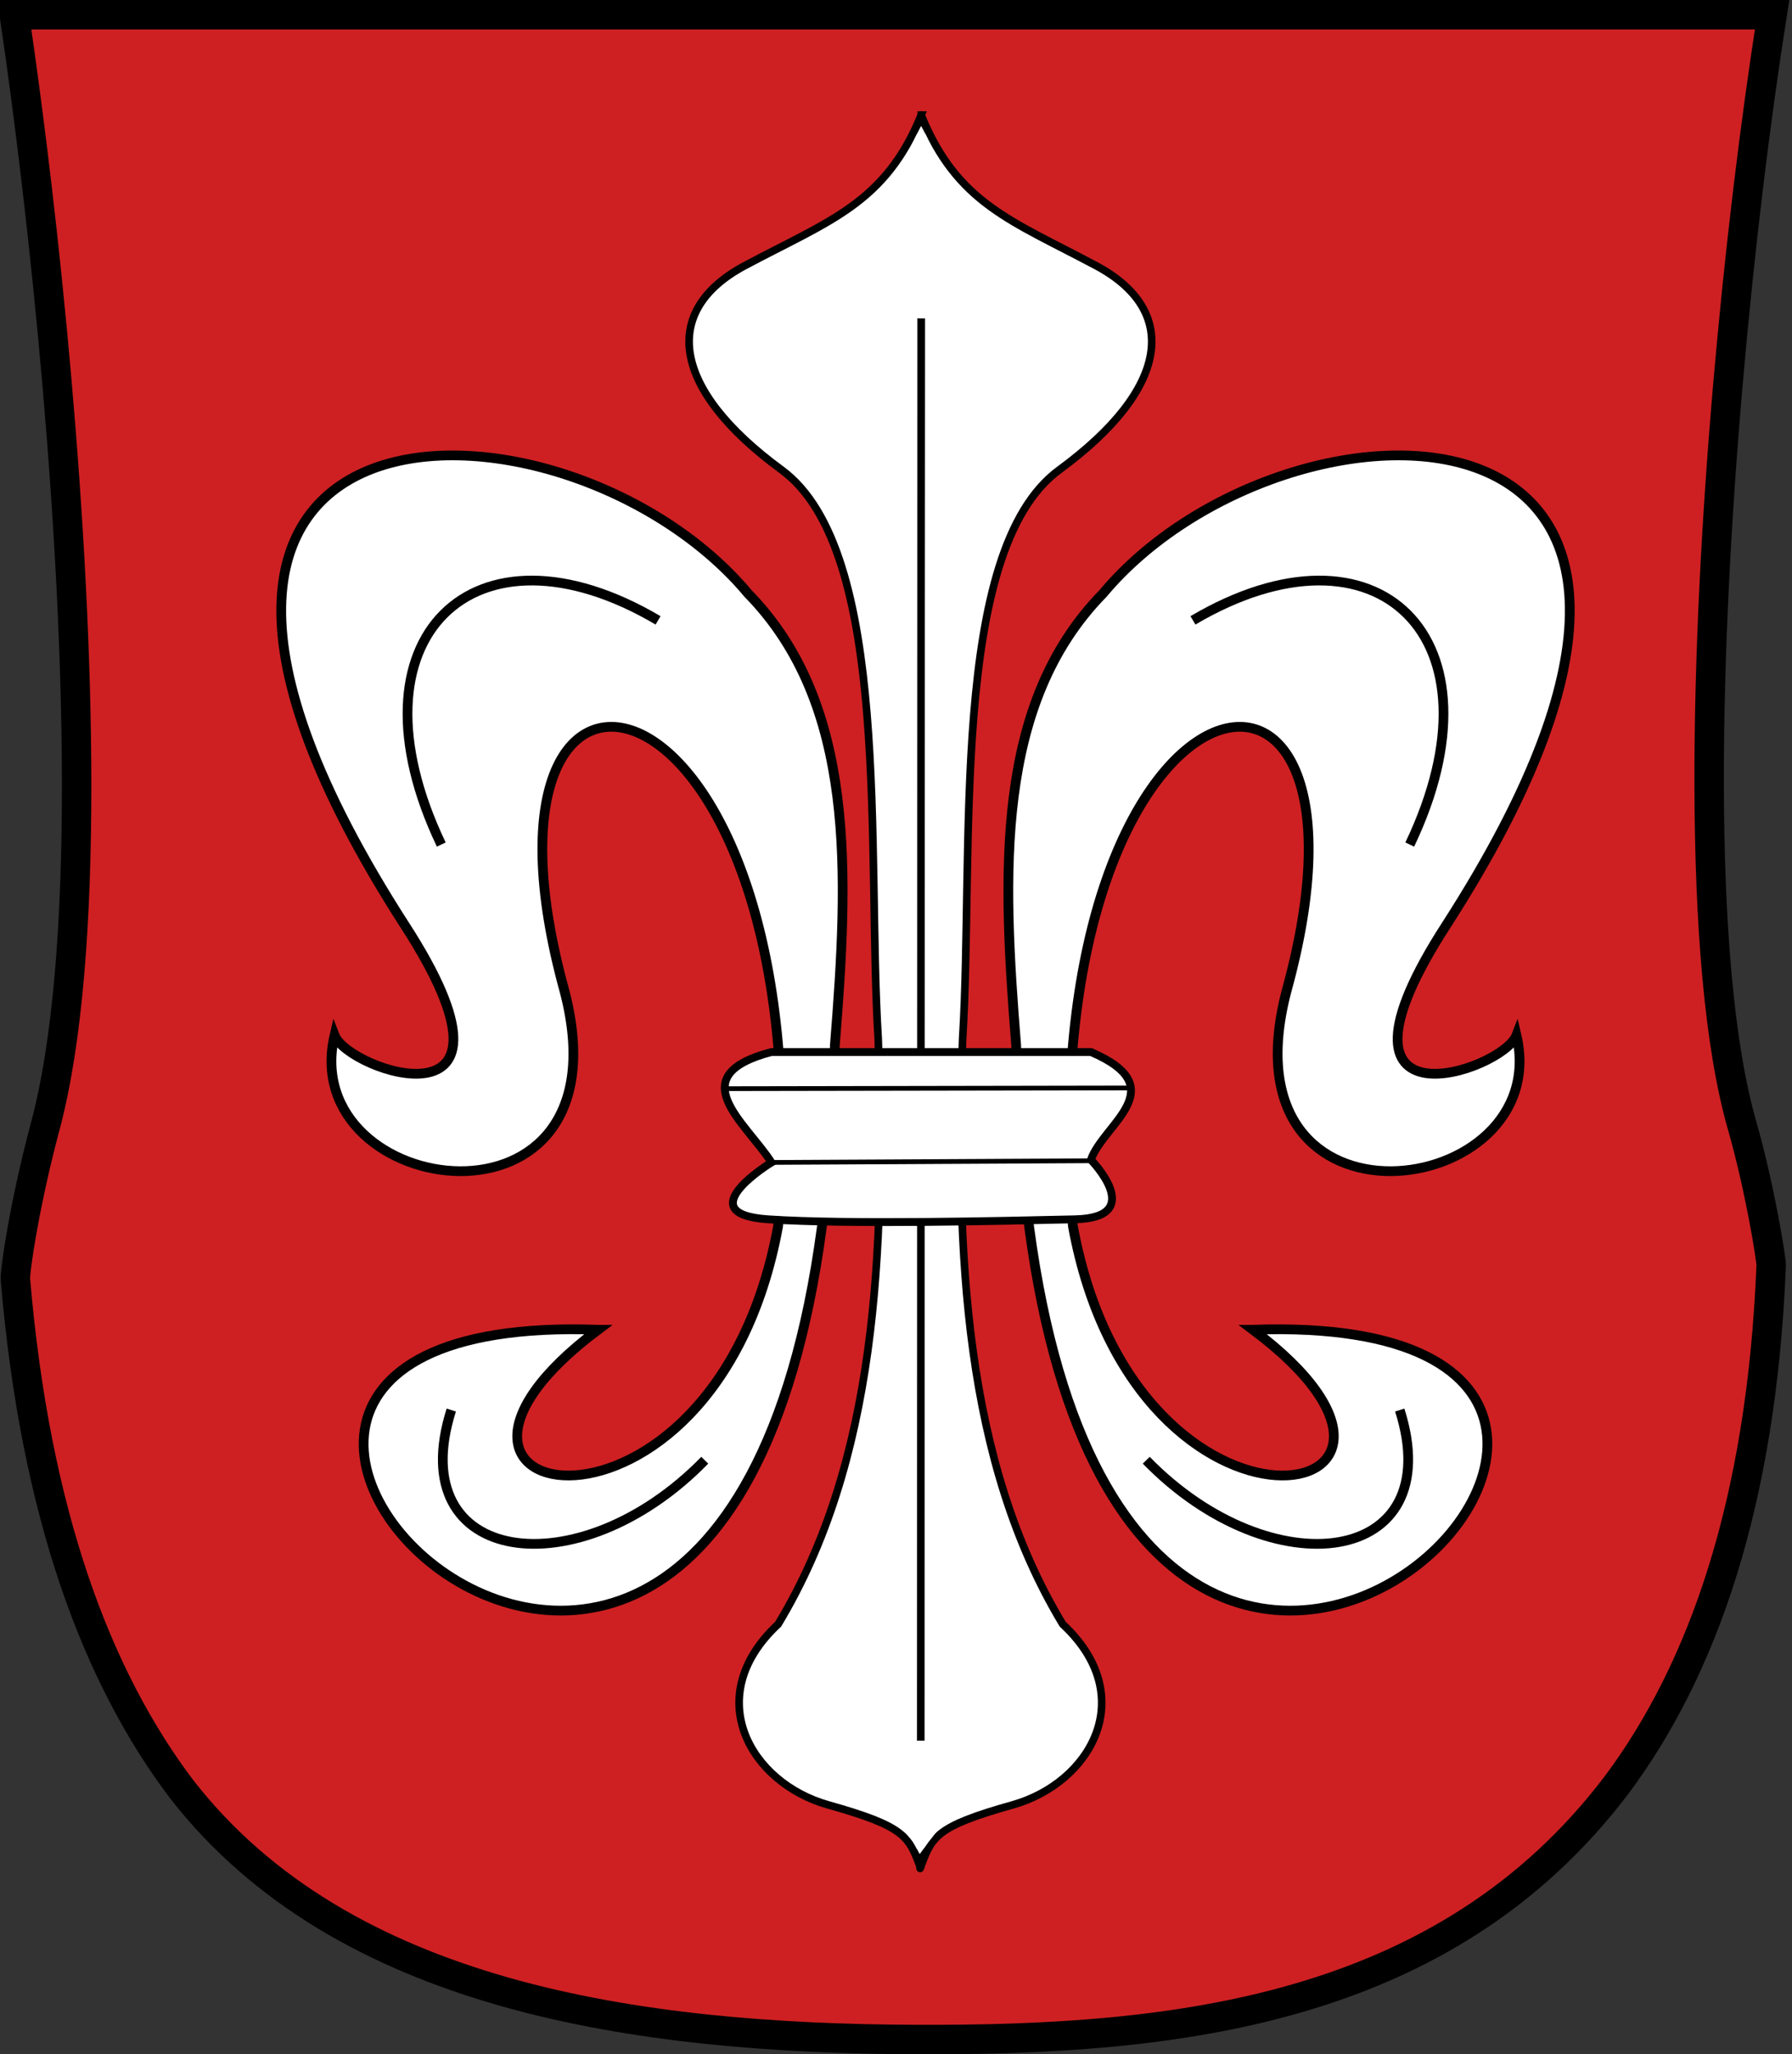 <?xml version="1.0" encoding="UTF-8" standalone="no"?>
<svg
   xmlns:dc="http://purl.org/dc/elements/1.1/"
   xmlns:cc="http://creativecommons.org/ns#"
   xmlns:rdf="http://www.w3.org/1999/02/22-rdf-syntax-ns#"
   xmlns:svg="http://www.w3.org/2000/svg"
   xmlns="http://www.w3.org/2000/svg"
   xmlns:sodipodi="http://sodipodi.sourceforge.net/DTD/sodipodi-0.dtd"
   xmlns:inkscape="http://www.inkscape.org/namespaces/inkscape"
   id="svg2"
   sodipodi:version="0.32"
   inkscape:version="1.0.1 (3bc2e813f5, 2020-09-07)"
   width="650"
   height="745"
   sodipodi:docname="POL_gmina_Dąbrówno_COA.svg"
   version="1.0">
  <rect width="100%" height="100%" fill="#333333" stroke="none"/>
  <defs
     id="defs5" />
  <sodipodi:namedview
     inkscape:window-height="1001"
     inkscape:window-width="1920"
     inkscape:pageshadow="2"
     inkscape:pageopacity="0.0"
     borderopacity="1.0"
     bordercolor="#666666"
     pagecolor="#ffffff"
     id="base"
     inkscape:zoom="0.34351729"
     inkscape:cx="-13.241306"
     inkscape:cy="-78.000548"
     inkscape:window-x="-9"
     inkscape:window-y="-9"
     inkscape:current-layer="svg2"
     inkscape:document-rotation="0"
     showgrid="false"
     inkscape:window-maximized="1" />
  <path
     style="fill:#ce2022;fill-opacity:1;fill-rule:evenodd;stroke:#000000;stroke-width:10.679;stroke-linecap:butt;stroke-linejoin:miter;stroke-miterlimit:4;stroke-dasharray:none;stroke-opacity:1"
     d="M 5.204,5.342 H 642.776 C 630.568,82.939 619.825,193.045 619.948,283.717 c 0.068,50.644 3.526,95.224 12.012,124.691 6.1,21.183 10.59,48.06 10.484,50.663 -3.513,86.404 -24.952,146.409 -55.876,188.012 -62.668,82.857 -160.962,92.927 -254.253,92.571 C 231.107,739.267 124.492,724.199 65.863,648.833 35.268,608.359 12.868,549.555 5.591,464.022 5.337,461.042 8.928,436.409 16.426,408.408 24.614,377.827 27.818,333.808 27.793,284.506 27.746,192.121 16.364,81.183 5.204,5.342 Z"
     id="path1308"
     sodipodi:nodetypes="ccssscscsssc" />
  <path
     sodipodi:nodetypes="cczcczzc"
     id="path3949"
     d="m 334.135,41.746 -0.391,635.863 c 4.274,-11.569 5.473,-15.163 33.572,-23.056 28.18,-7.916 46.394,-39.218 18.147,-65.528 -35.614,-58.993 -38.96,-134.168 -36.294,-212.359 4.193,-67.93 -5.039,-176.894 35.085,-206.291 39.926,-29.252 43.902,-57.694 13.308,-74.022 C 366.967,80.025 347.189,73.857 334.135,41.746 Z"
     style="fill:#ffffff;fill-opacity:1;fill-rule:evenodd;stroke:#000000;stroke-width:2.756;stroke-linecap:butt;stroke-linejoin:round;stroke-miterlimit:4;stroke-dasharray:none;stroke-opacity:1" />
  <path
     style="fill:#ffffff;fill-opacity:1;fill-rule:evenodd;stroke:#000000;stroke-width:2.756;stroke-linecap:butt;stroke-linejoin:miter;stroke-miterlimit:4;stroke-dasharray:none;stroke-opacity:1"
     d="m 334.135,41.746 -0.164,635.863 c -4.274,-11.569 -5.473,-15.163 -33.572,-23.056 -28.18,-7.916 -46.394,-39.218 -18.147,-65.528 35.614,-58.993 38.96,-134.168 36.294,-212.359 -4.193,-67.93 5.039,-176.894 -35.085,-206.291 -39.926,-29.252 -43.902,-57.694 -13.308,-74.022 30.594,-16.328 50.928,-22.496 63.982,-54.607 z"
     id="path3947"
     sodipodi:nodetypes="cczcczzc" />
  <path
     style="fill:#ffffff;fill-opacity:1;fill-rule:evenodd;stroke:#000000;stroke-width:3.531;stroke-linecap:butt;stroke-linejoin:miter;stroke-miterlimit:4;stroke-dasharray:none;stroke-opacity:1"
     d="m 216.921,482.239 c -85.964,64.489 42.195,88.812 65.33,-37.618 16.148,-208.738 -119.401,-236.844 -77.428,-84.944 23.983,92.56 -97.461,75.682 -83.477,15.775 5.048,13.101 75.077,36.691 25.406,-40.045 -130.2,-202.374 58.659,-199.036 124.611,-120.134 39.277,40.167 36.467,101.441 31.455,163.82 -7.796,395.958 -315.674,94.983 -85.897,103.146 z"
     id="path2183"
     sodipodi:nodetypes="cccccccc" />
  <path
     style="fill:none;fill-opacity:0.34;fill-rule:evenodd;stroke:#000000;stroke-width:3.531;stroke-linecap:butt;stroke-linejoin:miter;stroke-miterlimit:4;stroke-dasharray:none;stroke-opacity:1"
     d="M 160.06,306.285 C 124.201,231.102 172.126,185.692 238.698,224.981"
     id="path2185"
     sodipodi:nodetypes="cc" />
  <path
     style="fill:none;fill-opacity:0.34;fill-rule:evenodd;stroke:#000000;stroke-width:3.531;stroke-linecap:butt;stroke-linejoin:miter;stroke-miterlimit:4;stroke-dasharray:none;stroke-opacity:1"
     d="m 163.689,511.362 c -17.918,56.521 46.258,65.117 91.946,18.202"
     id="path2187"
     sodipodi:nodetypes="cc" />
  <path
     sodipodi:nodetypes="cccccccc"
     id="path3935"
     d="m 454.486,482.239 c 85.964,64.489 -42.195,88.812 -65.33,-37.618 -16.148,-208.738 119.401,-236.844 77.428,-84.944 -23.983,92.56 97.461,75.682 83.477,15.775 -5.048,13.101 -75.077,36.691 -25.406,-40.045 130.2,-202.374 -58.659,-199.036 -124.611,-120.134 -39.277,40.167 -36.467,101.441 -31.455,163.82 7.796,395.958 315.674,94.983 85.897,103.146 z"
     style="fill:#ffffff;fill-opacity:1;fill-rule:evenodd;stroke:#000000;stroke-width:3.531;stroke-linecap:butt;stroke-linejoin:miter;stroke-miterlimit:4;stroke-dasharray:none;stroke-opacity:1" />
  <path
     sodipodi:nodetypes="cc"
     id="path3937"
     d="m 511.347,306.285 c 35.859,-75.182 -12.066,-120.592 -78.638,-81.303"
     style="fill:none;fill-opacity:1;fill-rule:evenodd;stroke:#000000;stroke-width:3.531;stroke-linecap:butt;stroke-linejoin:miter;stroke-miterlimit:4;stroke-dasharray:none;stroke-opacity:1" />
  <path
     sodipodi:nodetypes="cc"
     id="path3939"
     d="m 507.717,511.362 c 17.918,56.521 -46.258,65.117 -91.946,18.202"
     style="fill:none;fill-opacity:0.34;fill-rule:evenodd;stroke:#000000;stroke-width:3.531;stroke-linecap:butt;stroke-linejoin:miter;stroke-miterlimit:4;stroke-dasharray:none;stroke-opacity:1" />
  <path
     style="fill:#ffffff;fill-opacity:1;fill-rule:evenodd;stroke:#000000;stroke-width:2.842;stroke-linecap:butt;stroke-linejoin:miter;stroke-miterlimit:4;stroke-dasharray:none;stroke-opacity:1"
     d="m 278.622,442.194 c 29.44,1.953 84.916,0.583 111.303,0 26.387,-0.583 5.768,-21.593 5.768,-21.593 4.549,-13.027 30.32,-26.054 0,-39.081 H 279.832 c -32.834,8.643 -9.513,25.333 0,40.045 0,0 -30.65,18.676 -1.21,20.629 z"
     id="path3941"
     sodipodi:nodetypes="czccccz" />
  <path
     style="fill:none;fill-opacity:0.75;fill-rule:evenodd;stroke:#000000;stroke-width:1.722;stroke-linecap:butt;stroke-linejoin:miter;stroke-miterlimit:4;stroke-dasharray:none;stroke-opacity:1"
     d="m 280.134,421.565 115.84,-0.607"
     id="path3943"
     sodipodi:nodetypes="cc" />
  <path
     style="fill:none;fill-opacity:0.75;fill-rule:evenodd;stroke:#000000;stroke-width:1.722;stroke-linecap:butt;stroke-linejoin:miter;stroke-miterlimit:4;stroke-dasharray:none;stroke-opacity:1"
     d="m 263.959,394.813 145.021,-0.248"
     id="path3945"
     sodipodi:nodetypes="cc" />
  <path
     style="fill:#ffffff;fill-opacity:1;fill-rule:evenodd;stroke:none;stroke-width:0.861px;stroke-linecap:butt;stroke-linejoin:miter;stroke-opacity:1"
     d="M 334.103,45.679 C 323.325,65.789 308.331,115.395 308.331,115.395 l 48.898,0.137 c 0,0 -12.204,-50.834 -23.125,-69.852 z"
     id="path10935"
     sodipodi:nodetypes="cccc" />
  <path
     style="fill:#ffffff;fill-opacity:1;fill-rule:evenodd;stroke:none;stroke-width:0.861px;stroke-linecap:butt;stroke-linejoin:miter;stroke-opacity:1"
     d="m 333.604,672.394 3.233,-4.418 c 8.922,-10.932 15.568,-24.471 22.537,-36.677 l -51.549,-0.074 c 7.136,12.762 13.94,25.47 23.309,36.661 z"
     id="path11810"
     sodipodi:nodetypes="cccccc" />
</svg>
